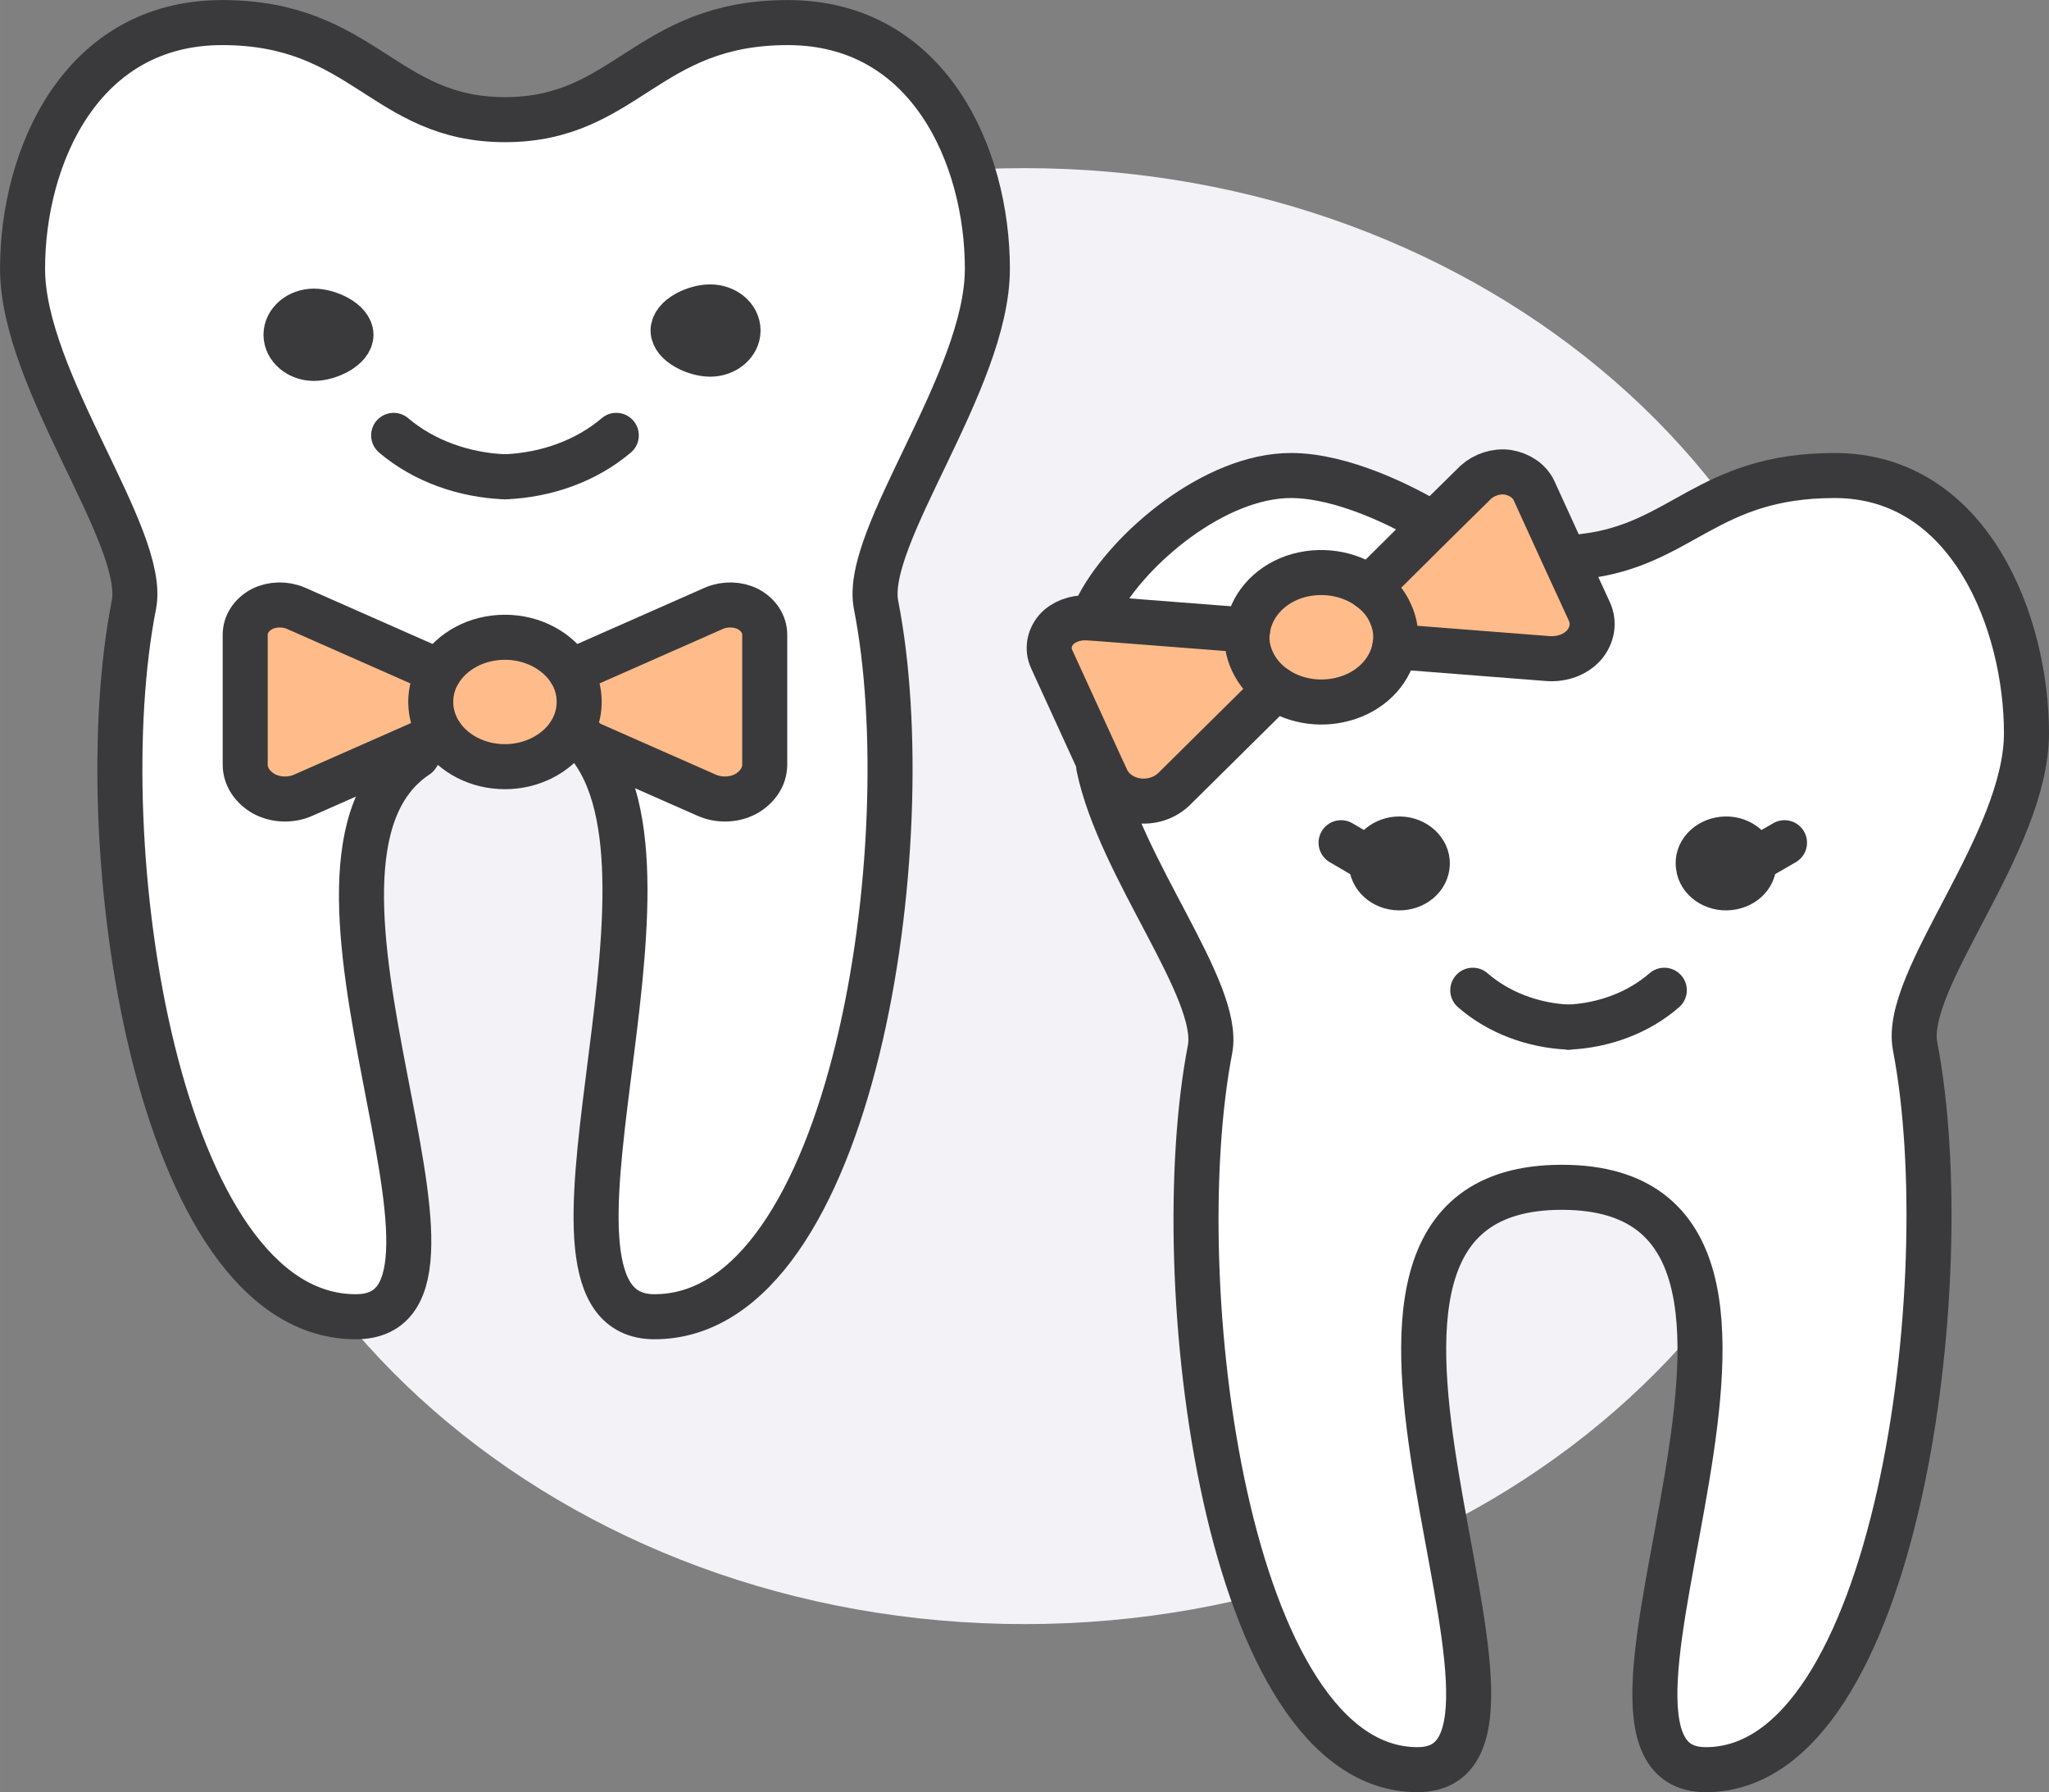 <?xml version="1.0" encoding="UTF-8" standalone="no"?>
<!-- Created with Inkscape (http://www.inkscape.org/) -->

<svg
   width="281.381"
   height="246.066"
   viewBox="0 0 70.345 61.517"
   version="1.1"
   id="svg1"
   xmlns="http://www.w3.org/2000/svg"
   xmlns:svg="http://www.w3.org/2000/svg">
  <rect x="0" y="0" width="70.345" height="61.517" fill="#808080" stroke="none"/>
  <defs
     id="defs1" />
  <g
     id="layer1"
     transform="translate(-9.441,3.29)">
    <path
       d="m 73.28,27.469 c 0,-13.8 -12.835,-24.988 -28.666,-24.988 -15.831,0 -28.666,11.188 -28.666,24.988 0,13.8 12.835,24.988 28.666,24.988 15.831,0 28.666,-11.188 28.666,-24.988"
       style="fill:#f2f2f7;fill-opacity:1;fill-rule:nonzero;stroke:none;stroke-width:0.024"
       id="path1018" />
    <path
       d="m 34.778,8.056 c 0,-0.455 -0.433,-0.811 -0.956,-0.811 -0.522,0 -1.274,0.355 -1.274,0.811 0,0.444 0.752,0.811 1.274,0.811 0.522,0 0.956,-0.366 0.956,-0.811 z M 19.859,24.004 24.089,22.138 23.758,22.649 c -5.529,3.654 3.274,19.257 -2.102,19.257 -6.842,0 -9.224,-16.292 -7.619,-24.432 0.459,-2.332 -3.822,-7.685 -3.822,-11.539 0,-3.843 2,-8.451 6.854,-8.451 4.854,0 5.555,3.332 9.708,3.332 4.166,0 4.854,-3.332 9.708,-3.332 4.854,0 6.854,4.609 6.854,8.451 0,3.854 -4.281,9.207 -3.822,11.539 1.605,8.14 -0.777,24.432 -7.606,24.432 -5.109,0 1.644,-15.126 -2.344,-19.724 l 4.128,1.821 c 0.42,0.189 0.93,0.178 1.338,-0.033 0.408,-0.222 0.663,-0.6 0.663,-1.011 v -4.464 c 0,-0.355 -0.217,-0.689 -0.573,-0.877 -0.344,-0.178 -0.79,-0.189 -1.159,-0.033 l -4.931,2.177 c -0.433,-0.7 -1.287,-1.177 -2.255,-1.177 -0.981,0 -1.822,0.478 -2.255,1.177 L 19.592,17.585 c -0.369,-0.155 -0.815,-0.144 -1.159,0.033 -0.357,0.189 -0.573,0.522 -0.573,0.877 v 4.464 c 0,0.411 0.255,0.788 0.663,1.011 0.408,0.211 0.917,0.222 1.338,0.033 z M 20.216,9.011 c 0.522,0 1.274,-0.366 1.274,-0.811 0,-0.444 -0.752,-0.811 -1.274,-0.811 -0.522,0 -0.956,0.366 -0.956,0.811 0,0.444 0.433,0.811 0.956,0.811"
       style="fill:#ffffff;fill-opacity:1;fill-rule:nonzero;stroke:none;stroke-width:0.024"
       id="path1020" />
    <path
       d="m 53.762,13.031 c 1.758,0 3.848,1.044 4.867,1.666 l 0.013,0.011 -2.191,2.177 c -0.688,-0.511 -1.694,-0.677 -2.599,-0.366 -0.892,0.311 -1.478,1.033 -1.58,1.821 l -5.16,-0.4 0.051,-0.466 c 1.032,-1.932 3.975,-4.442 6.6,-4.442"
       style="fill:#ffffff;fill-opacity:1;fill-rule:nonzero;stroke:none;stroke-width:0.024"
       id="path1022" />
    <path
       d="m 48.487,24.192 c 0.471,0.067 0.943,-0.089 1.261,-0.4 l 3.491,-3.454 c 0.688,0.466 1.631,0.611 2.51,0.311 0.879,-0.3 1.452,-0.988 1.58,-1.744 l 5.262,0.411 c 0.471,0.033 0.943,-0.133 1.236,-0.466 0.28,-0.333 0.357,-0.766 0.178,-1.155 l -0.777,-1.688 0.573,-0.2 c 3.389,-0.389 4.243,-2.776 8.625,-2.776 4.65,0 6.587,5.075 6.587,8.84 0,3.776 -4.268,8.474 -3.822,10.761 1.542,7.985 -0.612,24.821 -7.186,24.821 -5.848,0 5.759,-19.99 -4.943,-19.99 -10.702,0 0.905,19.99 -4.956,19.99 -6.561,0 -8.664,-16.747 -7.122,-24.732 0.382,-2.021 -3.096,-6.208 -3.822,-9.695 l 0.064,-0.022 0.217,0.466 c 0.178,0.378 0.573,0.655 1.045,0.722 z m 9.109,1.322 c -0.522,-0.056 -1.007,0.278 -1.07,0.733 -0.051,0.466 0.319,0.877 0.841,0.933 0.535,0.056 1.007,-0.278 1.07,-0.733 0.064,-0.455 -0.319,-0.877 -0.841,-0.933 z m 12.053,0.733 c -0.064,-0.455 -0.535,-0.788 -1.057,-0.733 -0.535,0.056 -0.917,0.478 -0.841,0.933 0.051,0.455 0.535,0.788 1.057,0.733 0.535,-0.056 0.905,-0.466 0.841,-0.933"
       style="fill:#ffffff;fill-opacity:1;fill-rule:nonzero;stroke:none;stroke-width:0.024"
       id="path1024" />
    <path
       d="m 69.649,26.247 c 0.064,0.466 -0.306,0.877 -0.841,0.933 -0.522,0.056 -1.006,-0.278 -1.057,-0.733 -0.076,-0.455 0.306,-0.877 0.841,-0.933 0.522,-0.056 0.994,0.278 1.057,0.733"
       style="fill:#3a3a3c;fill-opacity:1;fill-rule:nonzero;stroke:none;stroke-width:0.024"
       id="path1026" />
    <path
       d="m 63.827,18.851 c -0.293,0.333 -0.764,0.5 -1.236,0.466 l -5.262,-0.411 c 0.064,-0.378 0.025,-0.766 -0.153,-1.144 -0.153,-0.355 -0.408,-0.644 -0.726,-0.877 l 2.191,-2.177 1.465,-1.444 c 0.28,-0.255 0.701,-0.4 1.096,-0.344 0.408,0.067 0.752,0.3 0.905,0.633 l 1.121,2.454 0.777,1.688 c 0.178,0.389 0.102,0.822 -0.178,1.155"
       style="fill:#ffbc8a;fill-opacity:1;fill-rule:nonzero;stroke:none;stroke-width:0.024"
       id="path1028" />
    <path
       d="m 56.526,26.247 c 0.064,-0.455 0.548,-0.788 1.07,-0.733 0.522,0.056 0.905,0.478 0.841,0.933 -0.064,0.455 -0.535,0.788 -1.07,0.733 -0.522,-0.056 -0.892,-0.466 -0.841,-0.933"
       style="fill:#3a3a3c;fill-opacity:1;fill-rule:nonzero;stroke:none;stroke-width:0.024"
       id="path1030" />
    <path
       d="m 52.271,18.34 c 0.102,-0.788 0.688,-1.51 1.58,-1.821 0.905,-0.311 1.911,-0.144 2.599,0.366 0.319,0.233 0.573,0.522 0.726,0.877 0.178,0.378 0.217,0.766 0.153,1.144 -0.127,0.755 -0.701,1.444 -1.58,1.744 -0.879,0.3 -1.822,0.155 -2.51,-0.311 -0.344,-0.233 -0.624,-0.544 -0.803,-0.933 -0.166,-0.355 -0.217,-0.722 -0.166,-1.066"
       style="fill:#ffbc8a;fill-opacity:1;fill-rule:nonzero;stroke:none;stroke-width:0.024"
       id="path1032" />
    <path
       d="m 52.437,19.406 c 0.178,0.389 0.459,0.7 0.803,0.933 l -3.491,3.454 c -0.319,0.311 -0.79,0.466 -1.261,0.4 -0.471,-0.067 -0.866,-0.344 -1.045,-0.722 l -0.217,-0.466 -1.682,-3.676 c -0.153,-0.333 -0.089,-0.711 0.153,-1 0.242,-0.278 0.663,-0.433 1.07,-0.411 l 0.344,0.022 5.16,0.4 c -0.051,0.344 0,0.711 0.166,1.066"
       style="fill:#ffbc8a;fill-opacity:1;fill-rule:nonzero;stroke:none;stroke-width:0.024"
       id="path1034" />
    <path
       d="m 28.981,21.927 c 0.217,-0.333 0.344,-0.711 0.344,-1.122 0,-0.378 -0.102,-0.733 -0.293,-1.044 l 4.931,-2.177 c 0.369,-0.155 0.815,-0.144 1.159,0.033 0.357,0.189 0.573,0.522 0.573,0.877 v 4.464 c 0,0.411 -0.255,0.788 -0.663,1.011 -0.408,0.211 -0.917,0.222 -1.338,0.033 L 29.567,22.182 28.981,21.927"
       style="fill:#ffbc8a;fill-opacity:1;fill-rule:nonzero;stroke:none;stroke-width:0.024"
       id="path1036" />
    <path
       d="m 33.823,7.245 c 0.522,0 0.956,0.355 0.956,0.811 0,0.444 -0.433,0.811 -0.956,0.811 -0.522,0 -1.274,-0.366 -1.274,-0.811 0,-0.455 0.752,-0.811 1.274,-0.811"
       style="fill:#3a3a3c;fill-opacity:1;fill-rule:nonzero;stroke:none;stroke-width:0.024"
       id="path1038" />
    <path
       d="m 29.032,19.761 c 0.191,0.311 0.293,0.666 0.293,1.044 0,0.411 -0.127,0.788 -0.344,1.122 -0.446,0.655 -1.274,1.099 -2.204,1.099 -0.943,0 -1.758,-0.444 -2.204,-1.099 -0.217,-0.333 -0.344,-0.711 -0.344,-1.122 0,-0.378 0.102,-0.733 0.293,-1.044 0.433,-0.7 1.274,-1.177 2.255,-1.177 0.968,0 1.822,0.478 2.255,1.177"
       style="fill:#ffbc8a;fill-opacity:1;fill-rule:nonzero;stroke:none;stroke-width:0.024"
       id="path1040" />
    <path
       d="m 20.216,7.39 c 0.522,0 1.274,0.366 1.274,0.811 0,0.444 -0.752,0.811 -1.274,0.811 -0.522,0 -0.956,-0.366 -0.956,-0.811 0,-0.444 0.433,-0.811 0.956,-0.811"
       style="fill:#3a3a3c;fill-opacity:1;fill-rule:nonzero;stroke:none;stroke-width:0.024"
       id="path1042" />
    <path
       d="m 24.229,20.805 c 0,0.411 0.127,0.788 0.344,1.122 l -0.484,0.211 -4.23,1.866 c -0.42,0.189 -0.93,0.178 -1.338,-0.033 -0.408,-0.222 -0.663,-0.6 -0.663,-1.011 v -4.464 c 0,-0.355 0.217,-0.689 0.573,-0.877 0.344,-0.178 0.79,-0.189 1.159,-0.033 l 4.931,2.177 c -0.191,0.311 -0.293,0.666 -0.293,1.044"
       style="fill:#ffbc8a;fill-opacity:1;fill-rule:nonzero;stroke:none;stroke-width:0.024"
       id="path1044" />
    <path
       d="m 29.325,21.916 c 0.089,0.089 0.178,0.178 0.242,0.267 3.988,4.598 -2.765,19.724 2.344,19.724 6.829,0 9.211,-16.292 7.606,-24.432 -0.459,-2.332 3.822,-7.685 3.822,-11.539 0,-3.843 -2,-8.451 -6.854,-8.451 -4.854,0 -5.542,3.332 -9.708,3.332 -4.153,0 -4.854,-3.332 -9.708,-3.332 -4.854,0 -6.854,4.609 -6.854,8.451 0,3.854 4.281,9.207 3.822,11.539 -1.605,8.14 0.777,24.432 7.619,24.432 5.376,0 -3.427,-15.603 2.102,-19.257 l 0.331,-0.511 0.14,-0.222"
       style="fill:none;stroke:#3a3a3c;stroke-width:1.546;stroke-linecap:round;stroke-linejoin:round;stroke-miterlimit:10;stroke-dasharray:none;stroke-opacity:1"
       id="path1046" />
    <path
       d="m 26.777,13.076 c 1.414,-0.056 2.79,-0.544 3.822,-1.422"
       style="fill:none;stroke:#3a3a3c;stroke-width:1.546;stroke-linecap:round;stroke-linejoin:round;stroke-miterlimit:10;stroke-dasharray:none;stroke-opacity:1"
       id="path1048" />
    <path
       d="m 22.955,11.654 c 1.032,0.877 2.408,1.366 3.822,1.422"
       style="fill:none;stroke:#3a3a3c;stroke-width:1.546;stroke-linecap:round;stroke-linejoin:round;stroke-miterlimit:10;stroke-dasharray:none;stroke-opacity:1"
       id="path1050" />
    <path
       d="m 33.823,7.245 c -0.522,0 -1.274,0.355 -1.274,0.811 0,0.444 0.752,0.811 1.274,0.811 0.522,0 0.956,-0.366 0.956,-0.811 0,-0.455 -0.433,-0.811 -0.956,-0.811 z"
       style="fill:none;stroke:#3a3a3c;stroke-width:1.546;stroke-linecap:round;stroke-linejoin:round;stroke-miterlimit:10;stroke-dasharray:none;stroke-opacity:1"
       id="path1052" />
    <path
       d="m 20.216,7.39 c 0.522,0 1.274,0.366 1.274,0.811 0,0.444 -0.752,0.811 -1.274,0.811 -0.522,0 -0.956,-0.366 -0.956,-0.811 0,-0.444 0.433,-0.811 0.956,-0.811 z"
       style="fill:none;stroke:#3a3a3c;stroke-width:1.546;stroke-linecap:round;stroke-linejoin:round;stroke-miterlimit:10;stroke-dasharray:none;stroke-opacity:1"
       id="path1054" />
    <path
       d="m 24.522,19.761 c 0.433,-0.7 1.274,-1.177 2.255,-1.177 0.968,0 1.822,0.478 2.255,1.177 0.191,0.311 0.293,0.666 0.293,1.044 0,0.411 -0.127,0.788 -0.344,1.122 -0.446,0.655 -1.274,1.099 -2.204,1.099 -0.943,0 -1.758,-0.444 -2.204,-1.099 -0.217,-0.333 -0.344,-0.711 -0.344,-1.122 0,-0.378 0.102,-0.733 0.293,-1.044 z"
       style="fill:none;stroke:#3a3a3c;stroke-width:1.546;stroke-linecap:round;stroke-linejoin:round;stroke-miterlimit:10;stroke-dasharray:none;stroke-opacity:1"
       id="path1056" />
    <path
       d="m 29.032,19.761 4.931,-2.177 c 0.369,-0.155 0.815,-0.144 1.159,0.033 0.357,0.189 0.573,0.522 0.573,0.877 v 4.464 c 0,0.411 -0.255,0.788 -0.663,1.011 -0.408,0.211 -0.917,0.222 -1.338,0.033 L 29.567,22.182 28.981,21.927"
       style="fill:none;stroke:#3a3a3c;stroke-width:1.546;stroke-linecap:round;stroke-linejoin:round;stroke-miterlimit:10;stroke-dasharray:none;stroke-opacity:1"
       id="path1058" />
    <path
       d="m 24.522,19.761 -4.931,-2.177 c -0.369,-0.155 -0.815,-0.144 -1.159,0.033 -0.357,0.189 -0.573,0.522 -0.573,0.877 v 4.464 c 0,0.411 0.255,0.788 0.663,1.011 0.408,0.211 0.917,0.222 1.338,0.033 l 4.23,-1.866 0.484,-0.211"
       style="fill:none;stroke:#3a3a3c;stroke-width:1.546;stroke-linecap:round;stroke-linejoin:round;stroke-miterlimit:10;stroke-dasharray:none;stroke-opacity:1"
       id="path1060" />
    <path
       d="m 69.649,26.247 c -0.064,-0.455 -0.535,-0.788 -1.057,-0.733 -0.535,0.056 -0.917,0.478 -0.841,0.933 0.051,0.455 0.535,0.788 1.057,0.733 0.535,-0.056 0.905,-0.466 0.841,-0.933 z"
       style="fill:none;stroke:#3a3a3c;stroke-width:1.546;stroke-linecap:round;stroke-linejoin:round;stroke-miterlimit:10;stroke-dasharray:none;stroke-opacity:1"
       id="path1062" />
    <path
       d="m 56.526,26.247 c 0.064,-0.455 0.548,-0.788 1.07,-0.733 0.522,0.056 0.905,0.478 0.841,0.933 -0.064,0.455 -0.535,0.788 -1.07,0.733 -0.522,-0.056 -0.892,-0.466 -0.841,-0.933 z"
       style="fill:none;stroke:#3a3a3c;stroke-width:1.546;stroke-linecap:round;stroke-linejoin:round;stroke-miterlimit:10;stroke-dasharray:none;stroke-opacity:1"
       id="path1064" />
    <path
       d="m 69.649,26.247 1.057,-0.611"
       style="fill:none;stroke:#3a3a3c;stroke-width:1.546;stroke-linecap:round;stroke-linejoin:round;stroke-miterlimit:10;stroke-dasharray:none;stroke-opacity:1"
       id="path1066" />
    <path
       d="M 56.526,26.247 55.482,25.636"
       style="fill:none;stroke:#3a3a3c;stroke-width:1.546;stroke-linecap:round;stroke-linejoin:round;stroke-miterlimit:10;stroke-dasharray:none;stroke-opacity:1"
       id="path1068" />
    <path
       d="m 47.162,17.474 c 1.032,-1.932 3.975,-4.442 6.6,-4.442 1.758,0 3.848,1.044 4.867,1.666"
       style="fill:none;stroke:#3a3a3c;stroke-width:1.546;stroke-linecap:round;stroke-linejoin:round;stroke-miterlimit:10;stroke-dasharray:none;stroke-opacity:1"
       id="path1070" />
    <path
       d="m 63.801,15.808 c 3.389,-0.389 4.243,-2.776 8.625,-2.776 4.65,0 6.587,5.075 6.587,8.84 0,3.776 -4.268,8.474 -3.822,10.761 1.542,7.985 -0.612,24.821 -7.186,24.821 -5.848,0 5.759,-19.99 -4.943,-19.99 -10.702,0 0.905,19.99 -4.956,19.99 -6.561,0 -8.664,-16.747 -7.122,-24.732 0.382,-2.021 -3.096,-6.208 -3.822,-9.695"
       style="fill:none;stroke:#3a3a3c;stroke-width:1.546;stroke-linecap:round;stroke-linejoin:round;stroke-miterlimit:10;stroke-dasharray:none;stroke-opacity:1"
       id="path1072" />
    <path
       d="m 63.292,31.966 c 1.21,-0.056 2.395,-0.489 3.287,-1.266"
       style="fill:none;stroke:#3a3a3c;stroke-width:1.546;stroke-linecap:round;stroke-linejoin:round;stroke-miterlimit:10;stroke-dasharray:none;stroke-opacity:1"
       id="path1074" />
    <path
       d="m 60.004,30.7 c 0.892,0.777 2.077,1.211 3.287,1.266"
       style="fill:none;stroke:#3a3a3c;stroke-width:1.546;stroke-linecap:round;stroke-linejoin:round;stroke-miterlimit:10;stroke-dasharray:none;stroke-opacity:1"
       id="path1076" />
    <path
       d="m 52.271,18.34 c 0.102,-0.788 0.688,-1.51 1.58,-1.821 0.905,-0.311 1.911,-0.144 2.599,0.366 0.319,0.233 0.573,0.522 0.726,0.877 0.178,0.378 0.217,0.766 0.153,1.144 -0.127,0.755 -0.701,1.444 -1.58,1.744 -0.879,0.3 -1.822,0.155 -2.51,-0.311 -0.344,-0.233 -0.624,-0.544 -0.803,-0.933 -0.166,-0.355 -0.217,-0.722 -0.166,-1.066 z"
       style="fill:none;stroke:#3a3a3c;stroke-width:1.546;stroke-linecap:round;stroke-linejoin:round;stroke-miterlimit:10;stroke-dasharray:none;stroke-opacity:1"
       id="path1078" />
    <path
       d="m 56.45,16.885 2.191,-2.177 1.465,-1.444 c 0.28,-0.255 0.701,-0.4 1.096,-0.344 0.408,0.067 0.752,0.3 0.905,0.633 l 1.121,2.454 0.777,1.688 c 0.178,0.389 0.102,0.822 -0.178,1.155 -0.293,0.333 -0.764,0.5 -1.236,0.466 l -5.262,-0.411"
       style="fill:none;stroke:#3a3a3c;stroke-width:1.546;stroke-linecap:round;stroke-linejoin:round;stroke-miterlimit:10;stroke-dasharray:none;stroke-opacity:1"
       id="path1080" />
    <path
       d="m 52.271,18.34 -5.16,-0.4 -0.344,-0.022 c -0.408,-0.022 -0.828,0.133 -1.07,0.411 -0.242,0.289 -0.306,0.666 -0.153,1 l 1.682,3.676 0.217,0.466 c 0.178,0.378 0.573,0.655 1.045,0.722 0.471,0.067 0.943,-0.089 1.261,-0.4 l 3.491,-3.454"
       style="fill:none;stroke:#3a3a3c;stroke-width:1.546;stroke-linecap:round;stroke-linejoin:round;stroke-miterlimit:10;stroke-dasharray:none;stroke-opacity:1"
       id="path1082" />
  </g>
</svg>
